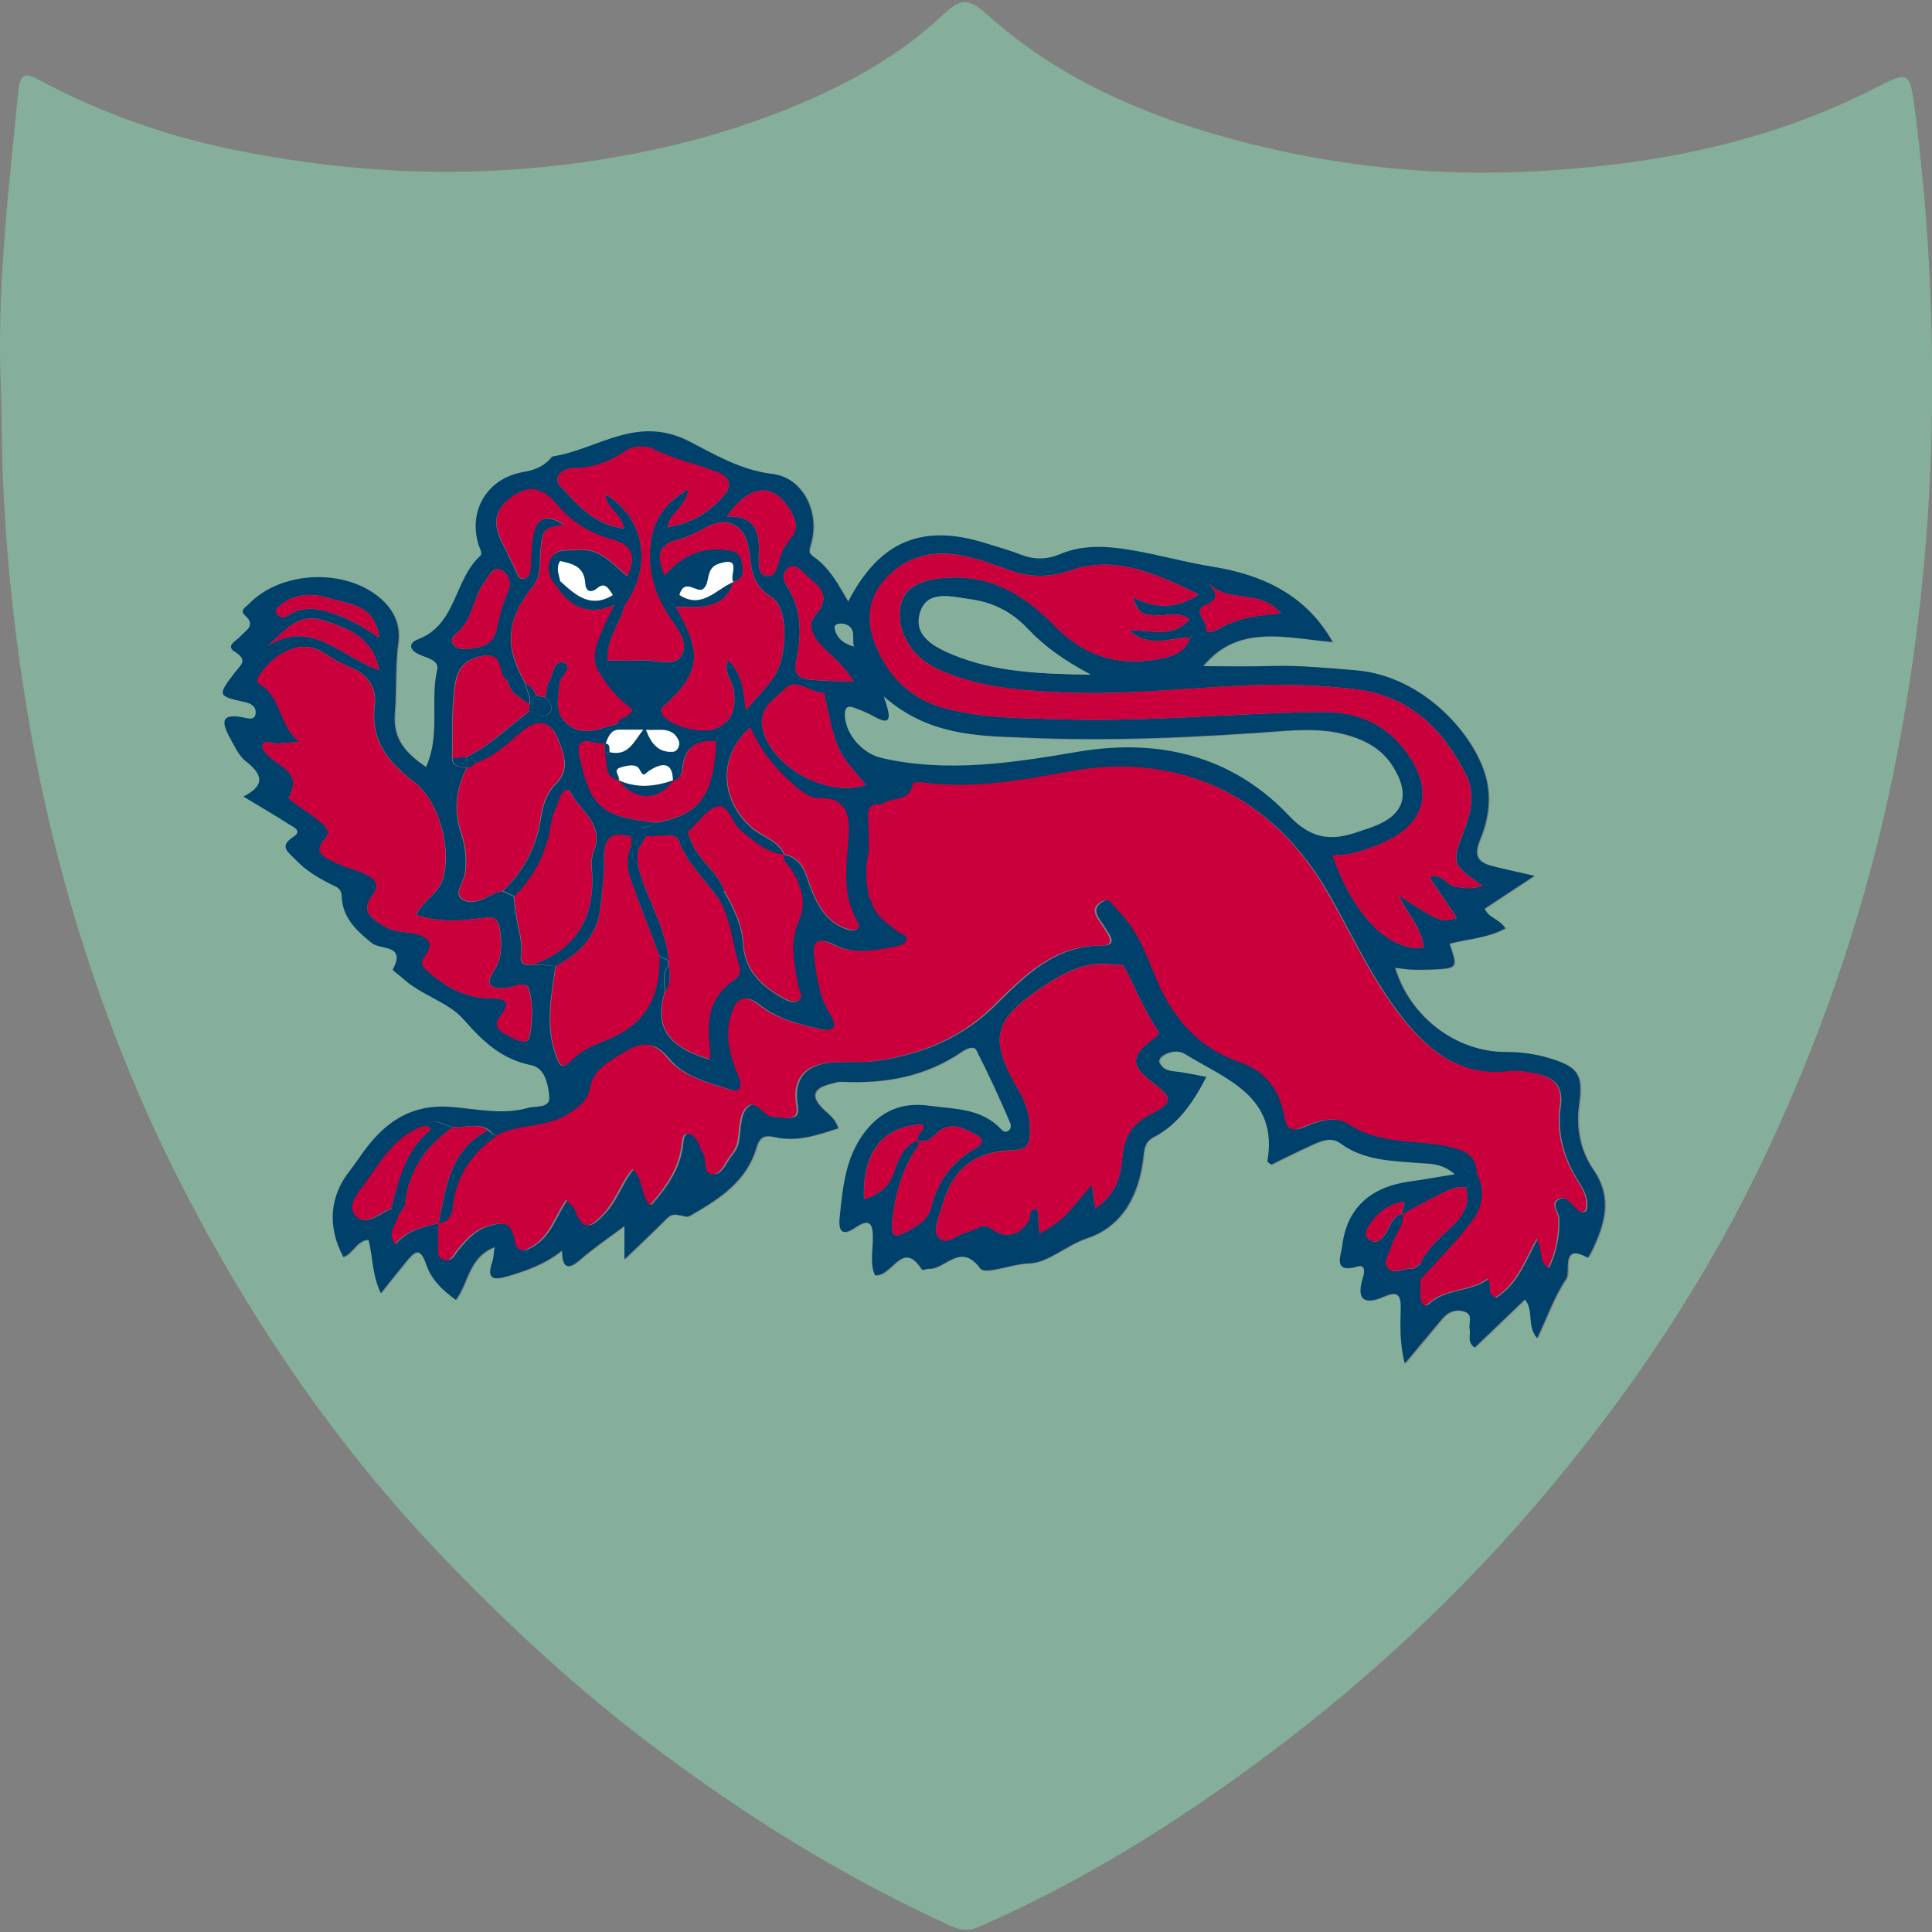 <?xml version="1.0" encoding="utf-8"?>
<!-- Generator: Adobe Illustrator 25.2.0, SVG Export Plug-In . SVG Version: 6.00 Build 0)  -->
<svg version="1.1" id="Layer_1" xmlns="http://www.w3.org/2000/svg" xmlns:xlink="http://www.w3.org/1999/xlink" x="0px" y="0px"
	 viewBox="0 0 100 100" style="enable-background:new 0 0 100 100;" xml:space="preserve">
<rect x="0" y="0" width="100" height="100" fill="#808080" stroke="none"/>
<style type="text/css">
	.st0{fill:#85AF9A;}
	.st1{fill:#00416B;}
	.st2{fill:#CA003D;}
	.st3{fill:#FFFFFF;}
</style>
<path class="st0" d="M0.02,19.35c-0.14-4.94,0.46-9.82,0.94-14.72c0.1-0.98,0.54-0.77,1.09-0.48c3.14,1.68,6.46,2.86,9.94,3.58
	c5.79,1.19,11.6,1.51,17.49,0.76c4.37-0.56,8.56-1.61,12.58-3.4c2.48-1.1,4.79-2.48,6.77-4.34C49.6,0.04,50.03-0.21,51,0.67
	c3.88,3.52,8.6,5.48,13.61,6.75c4.91,1.24,9.92,1.72,14.98,1.44c6.06-0.34,11.95-1.48,17.42-4.28c1.83-0.94,1.84-0.88,2.11,1.16
	c0.66,5.13,0.94,10.28,0.88,15.44c-0.08,6.23-0.71,12.41-1.94,18.54c-1.38,6.93-3.63,13.56-6.62,19.93
	c-2.74,5.84-6.23,11.23-10.29,16.25c-4.53,5.61-9.7,10.56-15.47,14.88c-4.68,3.51-9.61,6.59-14.98,8.94
	c-0.51,0.22-0.88,0.23-1.43-0.01c-5.49-2.49-10.56-5.63-15.37-9.25c-4.11-3.09-7.85-6.56-11.37-10.28
	c-3.63-3.84-6.81-8.05-9.59-12.55c-2.52-4.09-4.72-8.35-6.51-12.81c-2.28-5.68-3.93-11.55-4.95-17.59
	c-0.65-3.79-1.08-7.6-1.28-11.45C0.07,23.63,0.12,21.49,0.02,19.35 M62.44,55.74c-0.52-0.09-0.94-0.19-1.37-0.24
	c-0.4-0.05-0.81-0.07-1.01-0.49c-0.03-0.07,0.03-0.23,0.1-0.29c0.38-0.31,0.89-0.36,1.24-0.14c2.11,1.3,4.84,2.17,4.26,5.55
	c-0.01,0.04,0.1,0.1,0.19,0.17c0.74-0.36,1.48-0.73,2.23-1.07c0.44-0.2,0.92-0.35,1.36-0.03c1.2,0.87,2.6,0.89,3.98,1.01
	c0.6,0.05,1.24-0.02,1.94,0.59c-0.93,0.15-1.65,0.28-2.37,0.38c-2.03,0.28-3.23,1.39-3.46,3.34c-0.06,0.47-0.53,1.43,0.78,1.05
	c0.43-0.12,0.38,0.31,0.3,0.56c-0.35,1.12,0,1.47,1.08,1c0.67-0.29,0.89-0.12,0.87,0.62c-0.02,0.88-0.07,1.79,0.21,2.84
	c0.71-0.85,1.32-1.57,1.92-2.3c0.31-0.38,0.72-0.53,1.17-0.38c0.47,0.16,0.21,0.61,0.27,0.93c0.06,0.29-0.15,0.63,0.25,0.93
	c0.87-0.83,1.74-1.66,2.6-2.49c0.5,0.56,0.07,1.35,0.64,2c0.51-1.1,0.89-2.17,1.5-3.07c0.25-0.37-0.32-1.89,1.12-1.09
	c0,0,0.12-0.18,0.17-0.28c0.69-1.41,1.13-2.8,0.12-4.27c-0.7-1.02-0.9-2.18-0.74-3.41c0.21-1.55-0.06-1.93-1.57-2.38
	c-0.73-0.22-1.47-0.3-2.23-0.31c-2.58,0-4.98-1.83-5.73-4.36c0.32,0.03,0.63,0.08,0.94,0.1c0.32,0.01,0.64,0.01,0.95-0.01
	c1.35-0.06,1.35-0.06,0.92-1.34c0.96-0.25,1.98-0.3,2.89-0.79c-0.3-0.48-0.89-0.54-1.07-1.02c0.82-0.54,1.59-1.05,2.58-1.7
	c-0.88-0.2-1.49-0.33-2.09-0.48c-0.71-0.18-1.11-0.46-0.75-1.33c0.41-0.99,0.61-2.03,0.36-3.14c-0.49-2.21-3.22-5.42-6.8-5.69
	c-1.43-0.11-2.85-0.26-4.28-0.22c-1.21,0.03-2.42,0.01-3.59,0.01c1.82-2.23,4.34-1.45,6.7-1.25c-1.39-2.48-3.71-3.49-6.16-3.89
	c-1.41-0.23-2.76-0.61-4.15-0.85c-1.26-0.22-2.55-0.33-3.76,0.18c-0.72,0.3-1.36,0.31-2.06,0.04c-0.59-0.23-1.21-0.4-1.81-0.59
	c-3.29-1.03-5.51-0.12-7.13,3.02c-0.53-0.9-1-1.78-1.83-2.35c-0.24-0.16-0.2-0.33-0.11-0.6c0.5-1.6-0.37-3.48-1.98-3.66
	c-1.64-0.19-3.03-1.03-4.34-1.7c-2.7-1.37-4.71,0.43-7.01,0.79c-0.07,0.01-0.12,0.1-0.18,0.16c-0.37,0.39-0.82,0.55-1.36,0.65
	c-1.87,0.32-2.88,2-2.31,3.8c0.06,0.19,0.23,0.41,0.07,0.55c-1.35,1.22-1.21,3.53-3.19,4.3c-0.48,0.19-0.55,0.54,0.05,0.8
	c0.38,0.17,1.04,0.29,0.92,0.78c-0.39,1.63,0.18,3.38-0.58,5.04c-1.04-0.7-1.73-1.44-1.62-2.75c0.1-1.23,0.01-2.46,0.18-3.69
	c0.13-0.95-0.26-1.72-0.96-2.32c-1.83-1.55-5.14-1.37-6.78,0.33c-0.16,0.16-0.46,0.33-0.21,0.56c0.62,0.55,0.07,0.78-0.23,1.12
	c-0.19,0.22-0.79,0.48-0.27,0.79c0.72,0.44,0.28,0.69,0,1.06c-0.91,1.21-0.9,1.23,0.48,1.53c0.36,0.08,0.63,0.23,0.59,0.6
	c-0.03,0.34-0.35,0.26-0.57,0.22c-1.44-0.31-1.1,0.43-0.69,1.17c0.21,0.38,0.41,0.81,0.74,1.07c0.83,0.65,1.09,1.23-0.11,1.84
	c0.86,0.52,1.61,0.96,2.35,1.43c0.22,0.14,0.72,0.33,0.24,0.65c-0.78,0.51-0.24,0.81,0.09,1.17c0.53,0.56,1.16,0.95,1.85,1.29
	c0.27,0.13,0.55,0.21,0.56,0.65c0.04,1.08,0.75,1.75,1.55,2.39c0.44,0.36,1.8,0.06,1.09,1.37c-0.02,0.05,0.34,0.29,0.51,0.45
	c0.94,0.88,2.35,1.22,3.13,2.11c1.02,1.15,1.97,2.07,3.52,2.39c0.73,0.15,0.88,1.04,0.94,1.65c0.05,0.6-0.71,0.46-1.12,0.57
	c-1.33,0.38-2.69,0.04-4-0.06c-1.91-0.14-3.2,0.67-4.29,2.05c-0.32,0.4-0.59,0.85-0.91,1.25c-1.05,1.31-1.18,2.91-0.34,4.47
	c0.51-0.17,0.68-0.86,1.3-0.89c0.24,0.89,0.18,1.81,0.64,2.76c0.49-0.61,0.88-1.11,1.28-1.59c0.4-0.49,0.73-0.91,1.07,0.11
	c0.25,0.74,0.83,1.33,1.53,1.83c0.66-0.87,0.66-2.22,2.01-2.73c-0.05,0.35-0.05,0.55-0.11,0.73c-0.33,0.92,0.01,1,0.83,0.76
	c0.96-0.29,1.89-0.6,2.77-1.32c0.02,0.9,0.29,1.04,0.92,0.49c0.7-0.61,1.47-1.13,2.31-1.76c0,0.55,0,1,0,1.73
	c0.76-0.73,1.36-1.29,1.94-1.87c0.5-0.51,0.49-0.51,1.25-0.34c0.09,0.02,0.22-0.06,0.33-0.12c1.43-0.83,2.8-1.73,3.3-3.43
	c0.16-0.54,0.39-0.69,0.93-0.57c1.16,0.27,2.22-0.1,3.31-0.45c-0.14-0.5-0.49-0.72-0.77-0.99c-0.69-0.67-0.52-1.08,0.36-1.31
	c0.19-0.05,0.39-0.12,0.58-0.11c2.24,0.11,4.35-0.26,6.24-1.56c0.22-0.15,0.61-0.34,0.75-0.06c0.63,1.23,1.21,2.48,1.75,3.76
	c0.13,0.31-0.2,0.62-0.47,0.33c-1.04-1.12-2.43-1.04-3.75-1.23c-1.23-0.17-2.27,0.17-3.1,1.11c-1.19,1.34-1.34,3.01-1.51,4.68
	c-0.08,0.82,0.2,0.93,0.83,0.5c0.68-0.46,0.88-0.21,0.89,0.53c0,0.68-0.16,1.38,0.11,1.96c0.9,0.07,1.39-1.9,2.43-0.29
	c0.02,0.04,0.22-0.06,0.34-0.05c0.86,0.04,1.63-1.43,2.68-0.01c0.25,0.34,1.62-0.24,2.53-0.27c0.96-0.02,1.9-0.94,2.99-1.3
	c1.85-0.62,2.69-2.25,2.91-4.16c0.05-0.44,0.06-0.83,0.55-1.08C60.97,58.2,61.74,57.09,62.44,55.74z"/>
<path class="st1" d="M62.44,55.74c-0.7,1.36-1.47,2.46-2.72,3.11c-0.49,0.25-0.5,0.64-0.55,1.08c-0.23,1.91-1.06,3.54-2.91,4.16
	c-1.08,0.36-2.02,1.27-2.99,1.3c-0.91,0.02-2.28,0.6-2.53,0.27c-1.04-1.41-1.82,0.06-2.68,0.01c-0.12,0-0.32,0.09-0.34,0.05
	c-1.03-1.61-1.52,0.36-2.43,0.29c-0.27-0.58-0.11-1.29-0.11-1.96c0-0.74-0.2-0.99-0.89-0.53c-0.63,0.43-0.91,0.32-0.83-0.5
	c0.17-1.67,0.32-3.33,1.51-4.68c0.84-0.94,1.87-1.28,3.1-1.11c1.32,0.18,2.71,0.11,3.75,1.23c0.27,0.29,0.6-0.02,0.47-0.33
	c-0.54-1.27-1.12-2.53-1.75-3.76c-0.14-0.28-0.53-0.09-0.75,0.06c-1.89,1.3-4,1.67-6.24,1.56c-0.19-0.01-0.39,0.06-0.58,0.11
	c-0.88,0.22-1.05,0.64-0.36,1.31c0.28,0.27,0.62,0.49,0.77,0.99c-1.09,0.35-2.15,0.72-3.31,0.45c-0.54-0.12-0.77,0.02-0.93,0.57
	c-0.5,1.7-1.87,2.6-3.3,3.43c-0.1,0.06-0.23,0.14-0.33,0.12c-0.76-0.17-0.74-0.17-1.25,0.34c-0.58,0.58-1.17,1.13-1.94,1.87
	c0-0.73,0-1.18,0-1.73c-0.84,0.63-1.61,1.15-2.31,1.76c-0.64,0.55-0.91,0.41-0.92-0.49c-0.89,0.71-1.81,1.03-2.77,1.32
	c-0.82,0.25-1.15,0.17-0.83-0.76c0.06-0.18,0.06-0.38,0.11-0.73c-1.35,0.51-1.35,1.85-2.01,2.73c-0.7-0.5-1.28-1.08-1.53-1.83
	c-0.34-1.02-0.67-0.6-1.07-0.11c-0.4,0.49-0.79,0.98-1.28,1.59c-0.46-0.95-0.4-1.87-0.64-2.76c-0.61,0.03-0.79,0.71-1.3,0.89
	c-0.84-1.57-0.71-3.16,0.34-4.47c0.32-0.4,0.59-0.85,0.91-1.25c1.09-1.38,2.38-2.19,4.29-2.05c1.32,0.1,2.67,0.43,4,0.06
	c0.41-0.12,1.17,0.03,1.12-0.57c-0.05-0.61-0.21-1.51-0.94-1.65c-1.55-0.31-2.5-1.23-3.52-2.39c-0.78-0.88-2.18-1.23-3.13-2.11
	c-0.17-0.16-0.53-0.4-0.51-0.45c0.71-1.31-0.65-1.01-1.09-1.37c-0.79-0.64-1.51-1.31-1.55-2.39c-0.01-0.45-0.29-0.52-0.56-0.65
	c-0.68-0.34-1.32-0.73-1.85-1.29c-0.34-0.36-0.88-0.66-0.09-1.17c0.48-0.31-0.02-0.51-0.24-0.65c-0.73-0.47-1.49-0.91-2.35-1.43
	c1.2-0.61,0.94-1.19,0.11-1.84c-0.33-0.26-0.53-0.69-0.74-1.07c-0.41-0.75-0.75-1.48,0.69-1.17c0.21,0.05,0.54,0.12,0.57-0.22
	c0.04-0.37-0.23-0.52-0.59-0.6c-1.39-0.31-1.39-0.33-0.48-1.53c0.28-0.37,0.71-0.62,0-1.06c-0.52-0.32,0.08-0.57,0.27-0.79
	c0.3-0.34,0.85-0.57,0.23-1.12c-0.26-0.23,0.05-0.4,0.21-0.56c1.64-1.71,4.94-1.89,6.78-0.33c0.7,0.59,1.09,1.36,0.96,2.32
	c-0.17,1.23-0.08,2.47-0.18,3.69c-0.11,1.31,0.58,2.05,1.62,2.75c0.76-1.66,0.2-3.41,0.58-5.04c0.11-0.49-0.55-0.61-0.92-0.78
	c-0.6-0.27-0.53-0.62-0.05-0.8c1.98-0.77,1.84-3.08,3.19-4.3c0.15-0.14-0.01-0.36-0.07-0.55c-0.57-1.8,0.44-3.48,2.31-3.8
	c0.54-0.09,0.99-0.26,1.36-0.65c0.05-0.06,0.11-0.15,0.18-0.16c2.3-0.36,4.31-2.16,7.01-0.79c1.31,0.67,2.7,1.51,4.34,1.7
	c1.61,0.19,2.48,2.06,1.98,3.66c-0.08,0.27-0.13,0.43,0.11,0.6c0.84,0.57,1.31,1.45,1.83,2.35c1.62-3.14,3.84-4.06,7.13-3.02
	c0.61,0.19,1.22,0.36,1.81,0.59c0.7,0.27,1.35,0.26,2.06-0.04c1.21-0.51,2.5-0.4,3.76-0.18c1.39,0.24,2.75,0.63,4.15,0.85
	c2.45,0.4,4.77,1.4,6.16,3.89c-2.37-0.2-4.89-0.97-6.7,1.25c1.17,0,2.38,0.03,3.59-0.01c1.44-0.04,2.86,0.11,4.28,0.22
	c3.59,0.28,6.31,3.48,6.8,5.69c0.25,1.11,0.05,2.15-0.36,3.14c-0.36,0.88,0.03,1.16,0.75,1.33c0.6,0.15,1.21,0.28,2.09,0.48
	c-0.99,0.65-1.76,1.16-2.58,1.7c0.19,0.48,0.77,0.53,1.07,1.02c-0.91,0.5-1.93,0.55-2.89,0.79c0.43,1.27,0.43,1.28-0.93,1.34
	c-0.32,0.01-0.64,0.02-0.95,0.01c-0.31-0.01-0.62-0.06-0.94-0.1c0.76,2.53,3.15,4.36,5.73,4.36c0.76,0,1.5,0.09,2.23,0.31
	c1.51,0.45,1.78,0.84,1.57,2.38c-0.17,1.23,0.04,2.39,0.74,3.41c1.01,1.47,0.57,2.87-0.12,4.27c-0.05,0.1-0.17,0.28-0.17,0.28
	c-1.44-0.8-0.86,0.71-1.12,1.09c-0.61,0.9-0.98,1.97-1.5,3.07c-0.56-0.64-0.14-1.44-0.64-2c-0.87,0.83-1.73,1.66-2.6,2.49
	c-0.4-0.3-0.19-0.64-0.25-0.93c-0.07-0.32,0.2-0.78-0.27-0.93c-0.45-0.15-0.86,0-1.17,0.38c-0.6,0.72-1.21,1.45-1.92,2.3
	c-0.27-1.05-0.23-1.96-0.21-2.84c0.02-0.75-0.2-0.91-0.87-0.62c-1.09,0.47-1.43,0.12-1.08-1c0.08-0.25,0.13-0.69-0.3-0.56
	c-1.3,0.38-0.83-0.58-0.78-1.05c0.23-1.94,1.43-3.05,3.46-3.34c0.72-0.1,1.44-0.23,2.37-0.38c-0.7-0.61-1.34-0.54-1.94-0.59
	c-1.38-0.11-2.79-0.13-3.98-1.01c-0.44-0.32-0.92-0.17-1.36,0.03c-0.76,0.34-1.5,0.72-2.23,1.07c-0.09-0.08-0.19-0.13-0.19-0.17
	c0.58-3.38-2.15-4.25-4.26-5.55c-0.35-0.22-0.86-0.16-1.24,0.14c-0.07,0.06-0.13,0.22-0.1,0.29c0.2,0.43,0.6,0.45,1.01,0.49
	C61.5,55.55,61.93,55.65,62.44,55.74 M44.2,33.46c0.03,0.06,0.07,0.12,0.1,0.17c-0.04-0.05-0.08-0.11-0.11-0.16
	c-0.1-0.42,0.16-1-0.49-1.17c-0.17-0.05-0.52-0.01-0.5,0.17C43.28,33.02,43.68,33.32,44.2,33.46z M31.55,38.93
	c0.95,0.23,1.23-0.5,1.74-1.16c-0.53,0-0.91,0-1.29,0c-0.03-0.1-0.06-0.2-0.1-0.3l0.07-0.02c0.33,0.1,0.48-0.03,0.48-0.36
	c-0.02-0.17,0.48-0.22,0.11-0.49c-0.62-0.46-1.11-1.05-1.51-1.7c0-0.32-0.03-0.65,0.41-0.71c0.6,0,1.19,0.01,1.79-0.01
	c0.69-0.03,1.66,0.34,2.01-0.22c0.45-0.72-0.28-1.5-0.69-2.15c-0.74-1.16-1.08-2.38-0.89-3.74c0.15-1.14,0.7-2.02,1.97-2.76
	c-0.18,0.99-1,1.25-1.11,1.98c1.17-0.17,2.09-0.71,2.86-1.56c0.51-0.56,0.44-0.98-0.25-1.27c-1.08-0.45-2.24-0.66-3.31-1.2
	c-0.4-0.2-1.06-0.2-1.5,0.11c-0.81,0.56-1.67,0.87-2.67,0.86c-0.52-0.01-1.06,0.49-0.71,0.88c0.87,0.98,1.78,2.05,3.34,2.25
	c-0.11-0.78-0.93-1.01-0.96-1.77c2.07,1.24,2.45,3.77,0.97,5.79c-0.17-0.01-0.35-0.02-0.52-0.02l-0.02-0.03
	c-0.02-0.17-0.03-0.34-0.05-0.51c-0.19-0.29-0.38-0.71-0.79-0.37c-0.43,0.35-0.63,0.07-0.64-0.23c-0.04-0.88-0.64-1.02-1.3-1.16
	c-0.23,0.37-0.05,0.71,0.01,1.05c-0.04,0.12-0.08,0.24-0.12,0.36c-0.42-0.43-0.66-0.98-0.41-1.51c0.28-0.59,0.94-0.44,1.48-0.49
	c1.1-0.09,1.74,0.71,2.51,1.36c0.49-1.03,0.22-1.62-0.77-1.89c-1.14-0.31-2.12-0.9-2.88-1.81c-0.65-0.79-1.37-1.08-2.27-0.44
	c-0.94,0.66-1.08,1.37-0.54,2.43c0.24,0.46,0.45,0.93,0.67,1.39c0.1,0.21,0.17,0.51,0.47,0.44c0.24-0.06,0.29-0.34,0.31-0.59
	c0.04-0.56,0.03-1.12,0.14-1.66c0.2-0.95,0.71-1.1,1.58-0.54c-1.1,0.23-1.1,0.23-1.2,1.36c-0.06,0.62,0.05,1.28-0.39,1.83
	c-1.4,1.75-1.5,3.15-0.36,5.09c-0.01,0.34,0.31,0.64,0.14,1.01c-0.13-0.1-0.26-0.2-0.4-0.3c-0.01-0.5-0.3-0.79-0.74-0.96
	c-0.56-0.25-0.07-1.48-1.32-1.23c-1.24,0.26-1.33,1.11-1.42,1.99c-0.11,1.09-0.06,2.2-0.09,3.3c0.03,0.5,0.46,0.4,0.76,0.51
	c-0.58,1.1-0.68,2.24-0.28,3.42c0.23,0.65,0.26,1.3,0.2,1.98c-0.05,0.47-0.59,1.06-0.19,1.37c0.47,0.36,1.13,0.04,1.66-0.26
	c0.13-0.08,0.3-0.1,0.45-0.14c0.2,0.09,0.39,0.18,0.59,0.27c0.03,0.24,0.05,0.48,0.08,0.72c-0.02,0.02-0.07,0.06-0.06,0.07
	c0.02,0.05,0.06,0.1,0.1,0.15c0.09,0.7,0.36,1.37,0.26,2.09c-0.08,0.56,0.29,0.54,0.67,0.5c0.37,0.02,0.74,0.05,1.11,0.07
	c-0.2,1.56-0.55,3.11,0.04,4.68c0.19,0.5,0.31,0.69,0.77,0.22c0.44-0.45,1-0.74,1.6-0.97c2.14-0.81,2.99-2.12,2.96-4.44
	c0.16,0.08,0.31,0.16,0.47,0.23c0,0.08,0.01,0.16,0.01,0.25c-0.36,0.42-0.18,0.91-0.19,1.38c-0.55,1.8,0.13,2.84,2.31,3.49
	c0.01-0.16,0.04-0.32,0.02-0.47c-0.22-1.44-0.08-2.75,1.27-3.65c0.27-0.18,0.32-0.39,0.23-0.71c-0.33-1.13-0.42-2.34-1-3.39
	c0.02-0.19,0.05-0.37,0.24-0.47c0.5,0.86,0.92,1.73,0.99,2.75c0.09,1.37,0.98,2.18,2.11,2.8c0.26,0.14,0.53,0.26,0.77,0.08
	c0.25-0.19-0.01-0.43-0.04-0.65c-0.2-1.13-0.49-2.28,0-3.39c0.43-0.96,0.17-1.76-0.28-2.58c-0.16-0.3-0.55-0.49-0.45-0.92
	c1.03,0.19,1.13,1.12,1.43,1.85c0.38,0.92,0.85,1.69,1.84,2.02c0.37,0.12,0.76,0.03,0.51-0.39c-0.86-1.46-0.53-2.99-0.45-4.52
	c0.05-1.03-0.15-1.9-1.53-1.87c-0.49,0.01-0.94-0.35-1.33-0.69c-0.93-0.84-1.72-1.79-2.23-2.97c-1.65,1.46-1.57,3.72,0.08,5.18
	c0.55,0.49,1.38,0.65,1.7,1.41c-0.92-0.06-1.55-0.67-2.22-1.19c-0.49-0.38-0.69-1.37-1.2-1.3c-0.54,0.07-1,0.8-1.5,1.24
	c-0.03,0.03-0.06,0.05-0.09,0.08c-0.34,0-0.69-0.14-0.97,0.17c-0.4,0.02-0.8,0.04-1.21,0.06c-0.16-0.01-0.31-0.01-0.47-0.02
	c-0.02-0.69,0.74-0.33,0.96-0.7c2.31-0.41,2.99-1.31,3.16-4.21c-0.99-0.1-1.61,0.26-1.73,1.33c-0.03,0.26-0.08,0.67-0.52,0.69
	c-0.01-1.04-0.65-0.86-1.19-0.52c-0.29,0.18-0.3,0.41-0.54-0.05c-0.17-0.32-0.66-0.19-0.97-0.1c-0.44,0.12,0.01,0.46-0.09,0.68
	c-0.84-0.16-0.55-0.92-0.75-1.42C31.38,38.96,31.47,38.94,31.55,38.93z M76.43,60.68L76.43,60.68c-0.01,0.39-0.07,0.73-0.54,0.79
	c-0.45-0.1-0.85,0.1-1.22,0.28c-0.7,0.34-1.38,0.73-2.07,1.1c-0.23-0.11,0.56-0.87-0.35-0.55c-0.55,0.19-0.95,0.53-1.28,1
	c-0.22,0.32-0.45,0.64-0.03,0.9c0.32,0.2,0.58-0.04,0.78-0.34c0.25-0.38,0.33-0.92,0.9-1.03c0.12,0.64-0.4,1.06-0.55,1.61
	c-0.11,0.4-0.5,0.83-0.23,1.19c0.28,0.38,0.8,0,1.22,0.04c0.16,0.02,0.33-0.17,0.5-0.26c0.01,0.26,0.02,0.53,0.03,0.79
	c-0.01,0.32-0.03,0.63-0.01,0.95c0.01,0.25,0.14,0.57,0.41,0.33c0.89-0.81,2.17-0.59,3.06-1.28c0.27,0.3-0.08,0.78,0.4,0.97
	c1.11-0.68,1.52-1.9,2.14-3.04c0.33,0.58,0.08,1.15,0.59,1.5c0.4-0.81,0.55-1.65,0.54-2.52c0-0.36-0.49-0.81,0.02-1.05
	c0.39-0.18,0.66,0.32,0.96,0.56c0.13,0.1,0.24,0.2,0.42,0.04c0.15-0.58-0.12-1.06-0.42-1.53c-0.74-1.18-1.11-2.48-0.91-3.86
	c0.16-1.11-0.4-1.53-1.32-1.7c-0.43-0.08-0.88-0.16-1.3-0.11c-2.47,0.29-4.14-0.96-5.56-2.77c-1.56-1.97-2.59-4.26-3.82-6.42
	c-2.9-5.07-7.69-7.37-13.39-6.32c-2.54,0.47-5.07,0.92-7.67,0.56c-0.14-0.02-0.41,0.01-0.42,0.05c-0.14,0.99-1.13,0.68-1.64,1.1
	c-0.52-0.07-0.72,0.16-0.69,0.67c0.03,0.63,0.03,1.26,0.04,1.89c-0.13,0.65-0.13,1.3,0,1.94c-0.03,0.19,0,0.36,0.17,0.48
	c0.16,0.77,0.79,1.14,1.35,1.58c0.17,0.14,0.53,0.13,0.45,0.45c-0.06,0.25-0.36,0.28-0.59,0.33c-1.1,0.24-2.19,0.42-3.26-0.12
	c-0.79-0.4-1.01-0.08-0.91,0.7c0.14,1.02,0.26,2.03,0.83,2.94c0.37,0.58,0.23,0.93-0.53,0.76c-1.12-0.25-2.26-0.53-3.17-1.25
	c-0.86-0.68-1.18-0.26-1.43,0.51c-0.35,1.09-0.05,2.13,0.36,3.12c0.29,0.72,0.07,0.93-0.58,0.71c-1.09-0.36-2.29-0.64-3.04-1.55
	c-0.78-0.95-1.38-0.91-2.37-0.29c-0.79,0.5-1.5,0.83-1.69,1.87c-0.1,0.58-0.62,0.97-1.22,1.33c-1.14,0.68-2.48,0.43-3.6,1.05
	c-0.19-0.02-0.35-0.1-0.44-0.28c-0.59-0.42-1.24-0.12-1.86-0.16c-0.48-0.02-0.93-0.56-1.44-0.08c-1.42,0.46-2.15,1.64-2.95,2.78
	c-0.41,0.58-1.12,1.27-0.68,1.84c0.52,0.67,1.26-0.11,1.9-0.33c0.11,0.12,0.23,0.25,0.35,0.37c-0.11,0.46-0.57,0.86-0.18,1.47
	c0.61-0.71,1.45-0.9,2.28-1.09c0,0.4-0.01,0.8,0,1.19c0.01,0.26-0.1,0.58,0.28,0.7c0.37,0.11,0.47-0.21,0.63-0.41
	c0.45-0.56,0.9-1.1,1.64-1.32c0.7-0.21,1.25-0.25,1.39,0.68c0.11,0.75,0.52,0.64,1.01,0.31c0.84-0.55,1.09-1.52,1.67-2.35
	c0.2,0.23,0.42,0.38,0.49,0.59c0.39,1.08,0.79,0.81,1.42,0.15c0.66-0.68,0.92-1.62,1.52-2.33c0.59,0.52,0.42,1.33,0.9,1.87
	c0.86-0.98,1.52-1.94,1.65-3.19c0.02-0.23,0.04-0.54,0.36-0.51c0.16,0.01,0.34,0.2,0.44,0.35c0.13,0.19,0.17,0.45,0.3,0.65
	c0.23,0.35-0.02,1.07,0.49,1.09c0.46,0.02,0.65-0.63,0.95-0.99c0.18-0.21,0.31-0.44,0.35-0.74c0.1-0.58,0.07-1.33,0.42-1.7
	c0.55-0.57,0.91,0.52,1.5,0.47c0.19-0.02,0.39,0.07,0.59,0.07c0.42-0.01,0.62-0.13,0.53-0.66c-0.23-1.33,0.38-2.1,1.72-2.22
	c0.79-0.07,1.6,0.02,2.38-0.09c2.3-0.33,4.4-1.18,6.07-2.82c1.6-1.58,3.14-3.17,5.62-3.15c0.48,0,0.55-0.22,0.33-0.59
	c-0.1-0.17-0.22-0.33-0.32-0.5c-0.23-0.36-0.61-0.74-0.1-1.13c0.49-0.38,0.68,0.14,0.94,0.4c0.93,0.92,1.41,2.09,1.88,3.27
	c0.83,2.12,2.18,3.8,4.37,4.56c1.43,0.5,2.13,1.46,2.37,2.83c0.13,0.77,0.43,0.78,1.05,0.52c0.74-0.31,1.58-0.56,2.3-0.1
	c0.88,0.57,1.79,0.75,2.8,0.86c1.01,0.11,2.06,0.11,3.03,0.49C75.75,60.05,75.49,60.76,76.43,60.68z M47.52,59.03
	c-0.16-0.35,0.41-0.48,0.25-0.83c-2.05,0.05-3.16,1.44-3.05,3.87c0.77-0.23,1.29-0.62,1.56-1.43c0.22-0.64,0.48-1.35,1.24-1.62
	c0.14,0.28-0.11,0.43-0.22,0.62c-0.67,1.1-0.99,2.31-1.12,3.57c-0.04,0.41-0.08,0.95,0.53,0.65c0.57-0.29,1.31-0.65,1.47-1.31
	c0.34-1.41,1.1-2.42,2.34-3.13c0.39-0.22,0.4-0.48,0-0.69c-0.71-0.37-1.43-0.76-2.15,0.03C48.16,58.99,47.87,59.13,47.52,59.03z
	 M37.95,30.13c-0.24-0.31,0.52-1.37-0.76-0.94c-0.72,0.24-0.41,0.99-0.8,1.3c-0.32,0.25-0.96-0.62-1.23,0.31
	C36.33,31.56,37.07,30.49,37.95,30.13c-0.49,1.49-1.77,1.28-2.97,1.28c1.36,2.36,1.28,3.34-0.46,4.99
	c-0.16,0.15-0.41,0.27-0.22,0.58c0.33,0.56,2.02,1.03,2.74,0.73c0.96-0.39,1.07-1.18,0.92-2.07c-0.08-0.46-0.51-0.84-0.29-1.48
	c0.77,0.68,0.8,1.56,0.94,2.59c0.6-0.7,1.08-1.17,1.45-1.72c0.72-1.06,0.79-3.57-0.14-4.14c-1.09-0.67-1.01-1.57-1.16-2.49
	c-0.19-1.21-1.1-1.7-2.15-1.14c-0.49,0.26-0.99,0.54-1.52,0.67c-1.1,0.28-1.09,0.9-0.68,1.84c0.88-1,1.87-1.46,3.12-1.32
	c0.39,0.04,0.73,0.11,0.84,0.52C38.47,29.43,38.61,29.93,37.95,30.13z M61.61,33c-1-0.03-2.07,0.6-3.19-0.39
	c1.19,0.01,2.31,0.44,3.16-0.56c-0.59-0.42-1.16-0.17-1.69-0.2c-0.84-0.04-0.91-0.08-1.26-0.94c1.16,0.59,2.26,0.64,3.42-0.15
	c-2.17-1.04-4.28-2.04-6.59-1.25c-1.15,0.4-2.14,0.38-3.21,0c-0.71-0.25-1.42-0.52-2.15-0.69c-1.51-0.36-2.92-0.19-4.09,0.96
	c-1.12,1.09-1.22,2.39-0.64,3.73c0.69,1.59,1.82,2.7,3.58,3.16c1.95,0.52,3.94,0.49,5.91,0.56c4.53,0.15,9.05-0.33,13.58-0.38
	c1.48-0.02,2.87,0.43,3.89,1.52c1.79,1.93,1.99,4.2-1.04,5.38c-0.73,0.29-1.49,0.53-2.31,0.53c1.07,3.11,2.93,4.98,4.71,4.78
	c-0.09-1.05-0.87-1.8-1.29-2.71c2.15,1.39,2.15,1.39,3.02,1.17c-0.46-0.69-0.93-1.38-1.44-2.13c0.68-0.19,0.9,0.44,1.35,0.51
	c0.45,0.07,0.9,0.13,1.4-0.06c-1.59-1.12-1.61-1.12-0.92-2.92c0.35-0.92,0.53-1.89,0.09-2.78c-1.21-2.44-3-4.18-5.86-4.48
	c-1.58-0.17-3.17-0.25-4.76-0.21c-3.41,0.1-6.81,0.55-10.23,0.39c-2.22-0.1-4.44-0.25-6.51-1.21c-1.41-0.65-2.2-2.05-1.91-3.35
	c0.21-0.93,1.18-1.39,2.85-1.39c2.15,0,3.74,1.09,5.17,2.55c1.39,1.43,3.1,2.03,5.08,1.71C60.49,34.02,61.3,33.9,61.61,33
	c0.03-0.01,0.07-0.02,0.08-0.04c0.01-0.01,0-0.04,0-0.06C61.66,32.93,61.64,32.96,61.61,33z M56.69,62.55
	c1.02-0.68,1.31-1.58,1.39-2.54c0.08-1.04,0.4-1.77,1.42-2.31c1.27-0.67,1.22-0.86,0.13-1.69c-1.11-0.85-1.11-1.35,0.01-2.2
	c0.16-0.12,0.42-0.27,0.31-0.44c-0.71-1.05-1.19-2.22-1.76-3.34c-0.06-0.12-0.44-0.09-0.68-0.12c-1.32-0.17-2.43,0.43-3.44,1.1
	c-2.72,1.79-2.92,2.74-1.3,5.5c0.38,0.65,0.53,1.3,0.54,2.03c0.01,0.67-0.13,0.97-0.91,0.99c-2.02,0.07-3.12,1.01-3.66,2.95
	c-0.15,0.53-0.5,1.21-0.14,1.59c0.41,0.42,0.98-0.21,1.49-0.31c0.4-0.08,0.8-0.5,1.19-0.19c0.68,0.54,1.41,0.44,1.93-0.33
	c0.15-0.22-0.03-0.67,0.49-0.67c0.03,0.42,0.07,0.83,0.1,1.26c0.63-0.31,1.11-0.67,1.51-1.11c0.38-0.43,0.74-0.88,1.2-1.41
	C56.57,61.79,56.62,62.09,56.69,62.55z M13.62,38.49c-0.02,0.05-0.05,0.09-0.05,0.12c0.23,1,2.3,1.07,1.36,2.68
	c-0.01,0.02,0.22,0.2,0.35,0.29c0.41,0.3,0.85,0.58,1.24,0.9c0.26,0.22,0.65,0.52,0.33,0.89c-0.71,0.79,0,1,0.47,1.25
	c0.49,0.25,1.05,0.36,1.55,0.6c0.43,0.21,0.89,0.47,0.43,1.08C18.56,47.26,19.4,47.65,20,48c0.39,0.23,0.91,0.22,1.38,0.31
	c0.72,0.13,1.17,0.44,0.63,1.19c-0.34,0.46-0.01,0.63,0.25,0.86c0.85,0.76,1.83,1.26,2.99,1.31c0.72,0.03,1.41-0.01,0.61,1
	c-0.4,0.51,0.19,0.79,0.54,0.98c0.31,0.17,0.92,0.46,1.01,0.03c0.17-0.8,0.19-1.69-0.02-2.47c-0.14-0.51-0.84-0.08-1.28-0.07
	c-0.79,0.03-0.98-0.21-0.55-0.87c0.41-0.64,0.43-1.29,0.34-2.04c-0.1-0.8-0.37-0.8-1.05-0.7c-1.08,0.15-2.19,0.21-3.3-0.18
	c0.34-0.76,1.13-1.07,1.37-1.83c0.48-1.52-0.16-4.02-1.46-5.03c-1.33-1.02-2.29-2.13-2.06-3.98c0.11-0.87-0.33-1.6-1.23-1.96
	c-0.48-0.19-0.94-0.44-1.36-0.73c-1.17-0.81-2.59-0.07-3.4,1.18c-0.15,0.23-0.07,0.35,0.12,0.47c1.07,0.67,0.89,2.05,1.98,2.93
	c-0.57,0.05-0.84,0.05-1.1,0.09C14.13,38.54,13.86,38.27,13.62,38.49z M45.75,36.06c0.36,1.02,0.45,1.57-0.51,1.02
	c-0.31-0.18-0.64-0.31-0.98-0.44c-0.3-0.11-0.53-0.13-0.53,0.33c0.01,1.01,0.91,2.02,1.92,2.24c3.42,0.77,6.76,0.25,10.14-0.33
	c4.16-0.71,7.98,0.2,10.92,3.31c1.19,1.27,2.24,1.31,3.62,0.82c0.22-0.08,0.45-0.15,0.68-0.23c1.66-0.6,2.02-1.65,1.06-3.15
	c-0.39-0.62-0.95-1.05-1.63-1.34c-1.24-0.53-2.54-0.56-3.86-0.47c-4.56,0.34-9.12,0.56-13.68,0.35
	C50.51,38.09,48.03,38.05,45.75,36.06z M56.46,34.92c-1.42-0.75-2.43-1.49-3.28-2.39c-0.84-0.89-1.84-1.37-3-1.52
	c-0.94-0.12-2.2-0.51-2.56,0.7c-0.37,1.21,0.76,1.8,1.73,2.19C51.5,34.78,53.79,34.88,56.46,34.92z M44.83,40.63
	c-1.52-1.76-1.52-1.76-2.11-4.43c-0.03-0.11-0.04-0.33-0.07-0.33c-0.67-0.02-1.47-0.72-1.88-0.32c-0.54,0.52-1.45,1.02-1.33,1.98
	C39.71,39.57,42.74,41.33,44.83,40.63z M44.2,35.29c-0.48-0.8-1.05-1.24-1.56-1.74c-0.48-0.47-0.93-1.14-0.46-1.67
	c1.03-1.17,0-1.63-0.61-2.25c-0.21-0.21-0.51-0.48-0.83-0.18c-0.26,0.25-0.2,0.6-0.02,0.88c0.79,1.22,0.79,2.55,0.48,3.89
	c-0.15,0.65,0.16,0.9,0.71,0.96C42.63,35.25,43.35,35.25,44.2,35.29z M37.62,26.74c1.17-0.05,1.6,0.45,1.66,1.48
	c0.03,0.54-0.17,1.5,0.36,1.59c0.66,0.11,0.59-0.86,0.88-1.35c0.12-0.2,0.24-0.42,0.39-0.59c0.37-0.42,0.34-0.84,0.08-1.31
	C40.13,24.97,38.84,24.96,37.62,26.74z M24.13,33.6c0.81-0.08,1.46-0.22,1.6-1.15c0.1-0.61,0.31-1.22,0.55-1.8
	c0.21-0.5,0.06-0.93-0.31-1.13c-0.46-0.25-0.64,0.27-0.87,0.57c-0.6,0.79-0.61,1.89-1.36,2.59c-0.21,0.2-0.47,0.36-0.29,0.67
	C23.61,33.62,23.94,33.58,24.13,33.6z M19.63,34.68c-0.38-1.74-1.6-2.14-2.85-2.56c-1.35-0.45-2.04,0.53-2.92,1.31
	C16.14,32,17.64,34.01,19.63,34.68z M66.31,31.75c-1.11-1.32-2.81-0.48-3.84-1.64c0.45,0.53,0.76,0.86-0.07,1.21
	c-0.68,0.29,0.04,0.78,0.03,1.19c-0.01,0.34,0.43,0.18,0.66,0.04C64.03,31.98,65.08,31.85,66.31,31.75z M19.63,33.01
	c-0.2-1.72-1.54-1.73-2.59-2.05c-0.94-0.28-1.88-0.26-2.66,0.49c-0.13,0.13-0.14,0.27,0.02,0.4c0.19,0.14,0.38,0.11,0.55-0.01
	c0.61-0.42,1.27-0.38,1.94-0.2C17.83,31.91,18.7,32.36,19.63,33.01z M33.44,37.78c0.27,0.73,0.66,1.18,1.39,1.13
	c0.25-0.02,0.38-0.37,0.3-0.57C34.8,37.57,34.11,37.82,33.44,37.78z"/>
<path class="st2" d="M45.61,41.64c0.51-0.41,1.51-0.1,1.64-1.1c0-0.04,0.28-0.07,0.42-0.05c2.6,0.36,5.13-0.09,7.67-0.56
	c5.71-1.05,10.5,1.25,13.39,6.32c1.24,2.16,2.26,4.45,3.82,6.42c1.43,1.8,3.1,3.06,5.56,2.77c0.42-0.05,0.87,0.03,1.3,0.11
	c0.93,0.18,1.49,0.59,1.32,1.7c-0.2,1.38,0.17,2.68,0.91,3.86c0.3,0.47,0.57,0.95,0.42,1.53c-0.18,0.16-0.29,0.06-0.42-0.04
	c-0.3-0.24-0.58-0.74-0.96-0.56c-0.51,0.23-0.02,0.69-0.02,1.05c0.01,0.87-0.13,1.72-0.54,2.52c-0.51-0.35-0.25-0.93-0.59-1.5
	c-0.62,1.14-1.03,2.36-2.14,3.04c-0.48-0.18-0.13-0.66-0.4-0.97c-0.9,0.68-2.17,0.47-3.06,1.28c-0.27,0.24-0.4-0.07-0.41-0.33
	c-0.01-0.32,0.01-0.63,0.01-0.95c0.88-0.99,1.82-1.92,2.62-2.97c0.57-0.74,0.73-1.64,0.24-2.54l0,0c0-0.53-0.28-0.89-0.74-1.12
	c-0.98-0.38-2.02-0.38-3.03-0.49c-1.01-0.11-1.92-0.29-2.8-0.86c-0.72-0.47-1.56-0.21-2.3,0.1c-0.62,0.26-0.92,0.25-1.05-0.52
	c-0.24-1.37-0.94-2.34-2.37-2.83c-2.19-0.76-3.54-2.45-4.37-4.56c-0.47-1.19-0.95-2.36-1.88-3.27c-0.26-0.26-0.45-0.78-0.94-0.4
	c-0.51,0.39-0.12,0.77,0.1,1.13c0.11,0.17,0.22,0.33,0.32,0.5c0.22,0.38,0.15,0.6-0.33,0.59c-2.48-0.02-4.02,1.57-5.62,3.15
	c-1.66,1.64-3.77,2.49-6.07,2.82c-0.78,0.11-1.59,0.02-2.38,0.09c-1.34,0.12-1.95,0.89-1.72,2.22c0.09,0.53-0.11,0.65-0.53,0.66
	c-0.2,0-0.4-0.09-0.59-0.07c-0.59,0.05-0.95-1.04-1.5-0.47c-0.35,0.37-0.32,1.12-0.42,1.7c-0.05,0.29-0.18,0.52-0.35,0.74
	c-0.3,0.36-0.49,1.01-0.95,0.99c-0.51-0.02-0.26-0.74-0.49-1.09c-0.13-0.2-0.17-0.45-0.3-0.65c-0.1-0.15-0.28-0.34-0.44-0.35
	c-0.32-0.03-0.33,0.28-0.36,0.51c-0.13,1.24-0.79,2.21-1.65,3.19c-0.48-0.55-0.31-1.35-0.9-1.87c-0.61,0.71-0.87,1.64-1.52,2.33
	c-0.63,0.66-1.04,0.93-1.42-0.15c-0.07-0.2-0.29-0.35-0.49-0.59c-0.59,0.84-0.84,1.81-1.67,2.35c-0.5,0.33-0.9,0.44-1.01-0.31
	c-0.14-0.94-0.69-0.89-1.39-0.68c-0.74,0.22-1.19,0.76-1.64,1.32c-0.16,0.21-0.26,0.53-0.63,0.41c-0.38-0.11-0.26-0.44-0.28-0.7
	c-0.02-0.4,0-0.79,0-1.19l-0.02,0.02c0.47-0.06,0.68-0.37,0.73-0.79c0.16-1.63,0.98-2.85,2.31-3.76c1.11-0.62,2.46-0.37,3.6-1.05
	c0.6-0.36,1.12-0.75,1.22-1.33c0.19-1.05,0.9-1.38,1.69-1.87c0.99-0.62,1.59-0.67,2.37,0.29c0.75,0.91,1.95,1.18,3.04,1.55
	c0.65,0.21,0.87,0,0.58-0.71c-0.41-0.99-0.71-2.03-0.36-3.12c0.25-0.76,0.57-1.19,1.43-0.51c0.91,0.72,2.05,1,3.17,1.25
	c0.76,0.17,0.9-0.18,0.53-0.76c-0.57-0.9-0.69-1.92-0.83-2.94c-0.11-0.78,0.12-1.1,0.91-0.7c1.07,0.54,2.16,0.36,3.26,0.12
	c0.23-0.05,0.53-0.08,0.59-0.33c0.08-0.31-0.27-0.31-0.45-0.45c-0.55-0.44-1.18-0.81-1.35-1.58c-0.06-0.16-0.11-0.32-0.17-0.48
	c-0.13-0.65-0.13-1.3,0-1.94C45.25,43.37,45.13,42.43,45.61,41.64"/>
<path class="st2" d="M61.61,33.01c-0.32,0.9-1.13,1.02-1.89,1.14c-1.98,0.32-3.69-0.28-5.08-1.71c-1.43-1.46-3.02-2.55-5.17-2.55
	c-1.67,0-2.65,0.45-2.85,1.39c-0.29,1.3,0.5,2.7,1.91,3.35c2.06,0.95,4.29,1.1,6.51,1.21c3.42,0.16,6.82-0.3,10.23-0.39
	c1.59-0.04,3.18,0.04,4.76,0.21c2.86,0.3,4.65,2.04,5.86,4.48c0.44,0.89,0.27,1.85-0.09,2.78c-0.69,1.8-0.68,1.8,0.92,2.92
	c-0.51,0.19-0.95,0.12-1.4,0.06c-0.45-0.07-0.67-0.7-1.35-0.51c0.51,0.76,0.97,1.44,1.44,2.13c-0.87,0.22-0.87,0.22-3.02-1.17
	c0.41,0.91,1.2,1.66,1.29,2.71c-1.78,0.2-3.63-1.67-4.71-4.78c0.82,0,1.58-0.24,2.31-0.53c3.03-1.18,2.84-3.45,1.04-5.38
	c-1.01-1.09-2.41-1.53-3.89-1.52c-4.53,0.05-9.05,0.53-13.58,0.38c-1.98-0.07-3.96-0.04-5.91-0.56c-1.76-0.47-2.89-1.58-3.58-3.16
	c-0.58-1.34-0.48-2.64,0.64-3.73c1.17-1.14,2.58-1.31,4.09-0.96c0.73,0.17,1.44,0.44,2.15,0.69c1.08,0.39,2.06,0.4,3.21,0
	c2.31-0.79,4.42,0.21,6.59,1.25c-1.16,0.79-2.25,0.74-3.42,0.15c0.35,0.85,0.42,0.9,1.26,0.94c0.54,0.03,1.1-0.22,1.69,0.2
	c-0.85,1-1.97,0.57-3.16,0.56C59.54,33.6,60.61,32.97,61.61,33.01L61.61,33.01"/>
<path class="st2" d="M56.69,62.55c-0.07-0.46-0.11-0.77-0.18-1.23c-0.45,0.54-0.81,0.99-1.2,1.41c-0.4,0.44-0.87,0.8-1.51,1.11
	c-0.03-0.44-0.07-0.84-0.1-1.26c-0.52,0-0.34,0.45-0.49,0.67c-0.52,0.77-1.25,0.87-1.93,0.33c-0.39-0.31-0.79,0.11-1.19,0.19
	c-0.52,0.1-1.08,0.73-1.49,0.31c-0.36-0.37-0.01-1.06,0.14-1.59c0.54-1.95,1.64-2.88,3.66-2.95c0.78-0.03,0.92-0.32,0.91-0.99
	c-0.01-0.73-0.16-1.38-0.54-2.03c-1.62-2.76-1.42-3.71,1.3-5.5c1.01-0.67,2.13-1.27,3.44-1.1c0.23,0.03,0.61,0,0.68,0.12
	c0.57,1.12,1.05,2.28,1.76,3.34c0.12,0.17-0.14,0.32-0.31,0.44c-1.12,0.85-1.12,1.35-0.01,2.2c1.08,0.83,1.14,1.02-0.13,1.69
	c-1.02,0.53-1.34,1.27-1.42,2.31C58,60.97,57.71,61.87,56.69,62.55"/>
<path class="st2" d="M13.62,38.49c0.25-0.23,0.51,0.05,0.77,0c0.26-0.04,0.53-0.05,1.1-0.09c-1.08-0.88-0.91-2.26-1.98-2.93
	c-0.19-0.12-0.27-0.24-0.12-0.47c0.81-1.25,2.23-1.98,3.4-1.18c0.42,0.29,0.89,0.54,1.36,0.73c0.9,0.36,1.34,1.09,1.23,1.96
	c-0.23,1.85,0.72,2.96,2.06,3.98c1.31,1,1.94,3.5,1.46,5.03c-0.24,0.77-1.03,1.07-1.37,1.83c1.12,0.39,2.23,0.34,3.3,0.18
	c0.68-0.1,0.96-0.1,1.05,0.7c0.09,0.75,0.08,1.4-0.34,2.04c-0.43,0.66-0.23,0.9,0.55,0.87c0.43-0.01,1.14-0.44,1.28,0.07
	c0.21,0.78,0.19,1.67,0.02,2.47c-0.09,0.43-0.71,0.14-1.01-0.03c-0.34-0.19-0.94-0.46-0.54-0.98c0.79-1.01,0.11-0.97-0.61-1
	c-1.16-0.05-2.13-0.56-2.99-1.31c-0.26-0.23-0.59-0.4-0.25-0.86c0.54-0.75,0.09-1.05-0.63-1.19C20.91,48.22,20.39,48.23,20,48
	c-0.6-0.35-1.44-0.74-0.71-1.69c0.46-0.61,0-0.87-0.43-1.08c-0.5-0.24-1.06-0.35-1.55-0.6c-0.47-0.25-1.18-0.46-0.47-1.25
	c0.33-0.36-0.06-0.67-0.33-0.89c-0.39-0.33-0.82-0.6-1.24-0.9c-0.13-0.09-0.36-0.27-0.35-0.29c0.94-1.61-1.12-1.68-1.36-2.68
	C13.56,38.59,13.6,38.54,13.62,38.49"/>
<path class="st0" d="M45.75,36.06c2.28,1.99,4.76,2.03,7.16,2.14c4.56,0.22,9.13-0.01,13.68-0.35c1.32-0.1,2.62-0.06,3.86,0.47
	c0.68,0.29,1.24,0.72,1.63,1.34c0.95,1.5,0.6,2.54-1.06,3.15c-0.22,0.08-0.45,0.15-0.68,0.23c-1.38,0.49-2.43,0.44-3.62-0.82
	c-2.94-3.11-6.76-4.02-10.92-3.31c-3.38,0.57-6.73,1.1-10.14,0.33c-1.01-0.22-1.91-1.23-1.92-2.24c0-0.46,0.23-0.45,0.53-0.33
	c0.33,0.13,0.67,0.26,0.98,0.44C46.2,37.63,46.11,37.08,45.75,36.06"/>
<path class="st2" d="M27.24,35.42c-1.14-1.94-1.04-3.35,0.36-5.09c0.44-0.55,0.33-1.21,0.39-1.83c0.11-1.13,0.1-1.13,1.2-1.36
	c-0.87-0.56-1.38-0.41-1.58,0.54c-0.11,0.54-0.1,1.11-0.14,1.66c-0.02,0.25-0.07,0.53-0.31,0.59c-0.29,0.08-0.37-0.22-0.47-0.44
	c-0.22-0.46-0.44-0.93-0.67-1.39c-0.55-1.06-0.4-1.77,0.54-2.43c0.9-0.64,1.61-0.35,2.27,0.44c0.75,0.91,1.73,1.5,2.88,1.81
	c0.99,0.27,1.25,0.85,0.77,1.89c-0.77-0.65-1.41-1.45-2.51-1.36c-0.54,0.04-1.2-0.11-1.48,0.49c-0.25,0.54-0.01,1.08,0.41,1.51
	c0.73,1.06,1.68,1.38,2.89,0.87l0.02,0.03c-0.19,0.38-0.4,0.75-0.56,1.14c-0.31,0.78-0.72,1.57-0.17,2.41
	c0.4,0.66,0.89,1.24,1.51,1.7c0.37,0.27-0.13,0.32-0.11,0.49c-0.21,0.06-0.4,0.14-0.49,0.36c0,0-0.07,0.02-0.07,0.02
	c-0.19,0.05-0.38,0.09-0.56,0.16c-0.75,0.27-1.49,0.34-2.1-0.25c-0.58-0.57-0.37-1.32-0.3-2.02c0.03-0.39,0.76-0.84,0.22-1.06
	c-0.49-0.19-0.55,0.62-0.77,1c-0.13,0.22-0.12,0.53-0.17,0.79c-0.16-0.03-0.31-0.06-0.47-0.09C27.67,35.74,27.51,35.54,27.24,35.42"
	/>
<path class="st2" d="M34.14,49.48c0.02,2.32-0.82,3.62-2.96,4.44c-0.6,0.23-1.16,0.52-1.6,0.97c-0.46,0.46-0.58,0.28-0.77-0.22
	c-0.59-1.56-0.24-3.12-0.04-4.68c1.27-0.65,2.17-1.59,2.32-3.08c0.08-0.83,0.2-1.66,0.18-2.49c-0.02-1.07,0.38-1.45,1.42-1.12
	c0,0.15,0.01,0.29,0.01,0.44c-0.29,0.6-0.24,1.22-0.03,1.82C33.13,46.87,33.64,48.17,34.14,49.48"/>
<path class="st2" d="M37.95,30.13c0.66-0.2,0.52-0.7,0.41-1.15c-0.11-0.41-0.45-0.48-0.84-0.52c-1.24-0.14-2.24,0.32-3.12,1.32
	c-0.41-0.95-0.42-1.57,0.68-1.84c0.53-0.13,1.03-0.41,1.52-0.67c1.06-0.56,1.96-0.07,2.15,1.14c0.15,0.92,0.07,1.83,1.16,2.49
	c0.93,0.57,0.86,3.07,0.14,4.14c-0.37,0.55-0.85,1.02-1.45,1.72c-0.14-1.04-0.17-1.91-0.94-2.59c-0.22,0.64,0.22,1.02,0.29,1.48
	c0.15,0.9,0.04,1.68-0.92,2.07c-0.73,0.3-2.41-0.17-2.74-0.73c-0.18-0.31,0.07-0.43,0.22-0.58c1.75-1.65,1.82-2.63,0.46-4.99
	C36.18,31.41,37.46,31.62,37.95,30.13L37.95,30.13"/>
<path class="st2" d="M32.31,31.37c1.48-2.02,1.1-4.55-0.97-5.79c0.03,0.75,0.85,0.99,0.96,1.77c-1.56-0.2-2.47-1.27-3.34-2.25
	c-0.34-0.39,0.2-0.88,0.71-0.88c1,0.01,1.85-0.3,2.67-0.86c0.44-0.3,1.1-0.31,1.5-0.11c1.06,0.54,2.23,0.75,3.31,1.2
	c0.69,0.29,0.76,0.71,0.25,1.27c-0.77,0.85-1.69,1.39-2.86,1.56c0.11-0.73,0.93-0.99,1.11-1.98c-1.27,0.74-1.81,1.63-1.97,2.76
	c-0.18,1.35,0.15,2.58,0.89,3.74c0.41,0.65,1.14,1.43,0.69,2.15c-0.35,0.56-1.32,0.19-2.01,0.22c-0.6,0.03-1.19,0.01-1.79,0.01
	C31.31,33.12,32.09,32.33,32.31,31.37"/>
<path class="st2" d="M34.62,49.96c0-0.08-0.01-0.16-0.01-0.25c-0.16-1.79-1.21-3.28-1.61-4.99c0-0.22,0-0.45,0-0.68
	c0.14-0.25,0.29-0.5,0.43-0.75c0.4-0.02,0.8-0.04,1.21-0.06c0.18,0.05,0.4,0.02,0.49,0.26c0.44,1.22,1.41,2.08,2.13,3.11
	c0.58,1.06,0.66,2.26,1,3.39c0.09,0.32,0.04,0.53-0.23,0.71c-1.35,0.9-1.48,2.21-1.27,3.65c0.02,0.15-0.01,0.31-0.02,0.47
	c-2.18-0.65-2.86-1.69-2.31-3.49C34.74,50.91,34.66,50.43,34.62,49.96"/>
<path class="st2" d="M26.02,46.11c-0.15,0.05-0.31,0.07-0.45,0.14c-0.53,0.29-1.19,0.61-1.66,0.26c-0.41-0.31,0.14-0.89,0.19-1.37
	c0.07-0.67,0.03-1.33-0.2-1.98c-0.41-1.17-0.31-2.32,0.28-3.42l-0.02-0.03c0.22,0.02,0.34-0.12,0.46-0.26
	c0.89-0.28,1.55-0.9,2.23-1.5c0.96-0.85,1.66-0.72,2.1,0.49c0.25,0.7,0.5,1.44-0.23,2.15c-0.39,0.38-0.64,1.03-0.72,1.59
	C27.79,43.75,27.15,45.05,26.02,46.11"/>
<path class="st2" d="M40.62,44.23c-0.32-0.76-1.14-0.92-1.7-1.41c-1.65-1.46-1.73-3.73-0.08-5.18c0.5,1.18,1.29,2.13,2.23,2.97
	c0.39,0.34,0.84,0.71,1.33,0.69c1.38-0.03,1.58,0.84,1.53,1.87c-0.08,1.53-0.41,3.06,0.45,4.52c0.25,0.43-0.14,0.51-0.51,0.39
	c-1-0.32-1.47-1.1-1.84-2.02c-0.3-0.73-0.4-1.66-1.43-1.85L40.62,44.23"/>
<path class="st2" d="M40.6,44.21c-0.1,0.43,0.29,0.62,0.45,0.92c0.45,0.83,0.71,1.63,0.28,2.58c-0.49,1.1-0.21,2.25,0,3.39
	c0.04,0.22,0.29,0.46,0.04,0.65c-0.24,0.18-0.51,0.06-0.77-0.08c-1.13-0.61-2.02-1.42-2.11-2.8c-0.07-1.02-0.49-1.9-0.99-2.75
	c-0.41-1.15-1.66-1.8-1.89-3.07c0.03-0.03,0.06-0.06,0.09-0.08c0.49-0.44,0.95-1.18,1.5-1.24c0.51-0.06,0.71,0.92,1.2,1.3
	c0.67,0.52,1.3,1.14,2.22,1.19L40.6,44.21"/>
<path class="st2" d="M27.65,49.91c-0.38,0.04-0.75,0.06-0.67-0.5c0.11-0.72-0.17-1.39-0.26-2.09c0.03-0.08,0.02-0.16-0.03-0.22
	c-0.03-0.24-0.05-0.48-0.08-0.72c1.02-1.01,1.64-2.21,1.87-3.63c0.09-0.54,0.33-1.06,0.53-1.57c0.09-0.23,0.36-0.46,0.52-0.15
	c0.5,0.95,1.73,1.62,1.2,3c-0.1,0.25-0.14,0.55-0.12,0.82C30.85,47.26,30.02,49.04,27.65,49.91"/>
<path class="st1" d="M27.65,49.91c2.37-0.88,3.2-2.65,2.98-5.06c-0.02-0.27,0.02-0.57,0.12-0.82c0.53-1.38-0.7-2.04-1.2-3
	c-0.16-0.32-0.43-0.08-0.52,0.15c-0.21,0.51-0.45,1.03-0.53,1.57c-0.23,1.42-0.85,2.63-1.87,3.63c-0.2-0.09-0.39-0.18-0.59-0.27
	c1.13-1.07,1.77-2.36,1.99-3.91c0.08-0.56,0.33-1.21,0.72-1.59c0.74-0.71,0.48-1.45,0.23-2.15c-0.44-1.21-1.14-1.34-2.1-0.49
	c-0.68,0.59-1.34,1.21-2.23,1.5c-0.1-0.19-0.26-0.24-0.46-0.22l-0.06-0.06c1.24-0.59,2.21-1.58,3.29-2.39
	c0.34,0.13,0.7,0.47,1.04,0.08c0.25-0.29-0.01-0.56-0.22-0.78c0.05-0.27,0.04-0.57,0.17-0.79c0.22-0.38,0.28-1.2,0.77-1
	c0.54,0.22-0.19,0.67-0.22,1.06c-0.06,0.7-0.28,1.45,0.3,2.02c0.61,0.59,1.35,0.52,2.1,0.25c0.18-0.07,0.38-0.11,0.56-0.16
	c0.03,0.1,0.06,0.2,0.1,0.29c-0.44,0.04-0.52,0.41-0.66,0.72c-0.15-0.01-0.32,0.01-0.46-0.02c-0.87-0.24-1.08-0.04-0.85,0.9
	c0.59,2.42,1.1,2.9,3.89,3.21c-0.22,0.37-0.98,0-0.96,0.7l0,0c-0.1,0.01-0.2,0.02-0.3,0.03c-1.03-0.33-1.44,0.06-1.42,1.12
	c0.02,0.83-0.09,1.66-0.18,2.49c-0.15,1.48-1.05,2.42-2.32,3.08C28.39,49.96,28.02,49.94,27.65,49.91"/>
<path class="st0" d="M56.46,34.92c-2.67-0.04-4.95-0.14-7.11-1.02c-0.97-0.4-2.1-0.98-1.73-2.19c0.36-1.2,1.62-0.82,2.56-0.7
	c1.16,0.15,2.16,0.63,3,1.52C54.03,33.43,55.04,34.17,56.46,34.92"/>
<path class="st2" d="M44.83,40.63c-2.08,0.7-5.11-1.05-5.39-3.11c-0.13-0.95,0.79-1.46,1.33-1.98c0.41-0.39,1.21,0.3,1.88,0.32
	c0.03,0,0.05,0.21,0.07,0.33C43.31,38.87,43.31,38.87,44.83,40.63"/>
<path class="st2" d="M33.92,42.57c-2.8-0.31-3.31-0.79-3.89-3.21c-0.23-0.94-0.02-1.14,0.85-0.9c0.14,0.04,0.31,0.02,0.46,0.02
	l-0.03-0.01c0,0.17-0.01,0.33-0.02,0.5c0.2,0.5-0.09,1.26,0.75,1.42l-0.02-0.01c0.84,1.09,2.08,1.09,2.84,0l-0.03,0.01
	c0.44-0.03,0.49-0.44,0.52-0.69c0.13-1.07,0.74-1.43,1.73-1.33C36.91,41.26,36.24,42.16,33.92,42.57"/>
<path class="st2" d="M27.4,36.8c-1.09,0.81-2.05,1.79-3.29,2.39c-0.23,0.02-0.46,0.04-0.69,0.06c0.02-1.1-0.02-2.21,0.09-3.3
	c0.09-0.87,0.18-1.73,1.42-1.99c1.25-0.26,0.76,0.97,1.32,1.23c0.11,0.43,0.33,0.76,0.74,0.96c0.13,0.1,0.26,0.2,0.4,0.3l0.02,0.01
	C27.41,36.56,27.4,36.68,27.4,36.8"/>
<path class="st2" d="M47.52,59.03c0.34,0.1,0.64-0.03,0.85-0.27c0.72-0.79,1.44-0.39,2.15-0.03c0.4,0.21,0.4,0.46,0,0.69
	c-1.24,0.7-2,1.72-2.34,3.13c-0.16,0.67-0.89,1.02-1.47,1.31c-0.61,0.31-0.57-0.24-0.53-0.65c0.13-1.27,0.45-2.47,1.12-3.57
	c0.11-0.19,0.36-0.34,0.22-0.62L47.52,59.03"/>
<path class="st2" d="M22.71,63.31c-0.83,0.19-1.67,0.37-2.28,1.09c-0.4-0.61,0.07-1.01,0.18-1.47c0.12-0.2,0.32-0.39,0.34-0.6
	c0.18-1.73,1.07-3.01,2.47-3.98c0.62,0.04,1.27-0.26,1.86,0.16c-2,1-2.21,2.97-2.59,4.83L22.71,63.31"/>
<path class="st2" d="M72.59,62.85c0.69-0.37,1.37-0.76,2.07-1.1c0.38-0.18,0.77-0.37,1.22-0.28c0.23,0.82-0.1,1.43-0.69,1.98
	c-0.62,0.59-1.3,1.13-1.66,1.95c-0.17,0.09-0.34,0.28-0.5,0.26c-0.42-0.04-0.93,0.34-1.22-0.04c-0.26-0.35,0.13-0.79,0.23-1.19
	c0.15-0.55,0.67-0.97,0.55-1.61L72.59,62.85"/>
<path class="st2" d="M44.2,35.29c-0.86-0.04-1.58-0.05-2.29-0.12c-0.55-0.05-0.86-0.3-0.71-0.96c0.31-1.35,0.31-2.67-0.48-3.89
	c-0.18-0.28-0.24-0.63,0.02-0.88c0.31-0.3,0.62-0.02,0.83,0.18c0.61,0.62,1.65,1.07,0.61,2.25c-0.47,0.53-0.01,1.21,0.46,1.67
	C43.15,34.05,43.72,34.49,44.2,35.29"/>
<path class="st2" d="M37.62,26.74c1.22-1.78,2.51-1.77,3.38-0.17c0.25,0.47,0.29,0.88-0.08,1.31c-0.16,0.18-0.27,0.39-0.39,0.59
	c-0.29,0.48-0.22,1.46-0.88,1.35c-0.53-0.09-0.33-1.05-0.36-1.59C39.22,27.19,38.79,26.68,37.62,26.74"/>
<path class="st2" d="M20.26,62.55c-0.64,0.22-1.38,1-1.9,0.33c-0.44-0.57,0.28-1.25,0.68-1.84c0.79-1.14,1.52-2.32,2.95-2.78
	c0.12,0.05,0.41,0.13,0.26,0.25C20.99,59.58,20.64,61.07,20.26,62.55"/>
<path class="st2" d="M24.13,33.6c-0.2-0.03-0.52,0.01-0.67-0.25c-0.18-0.31,0.09-0.47,0.29-0.67c0.74-0.71,0.75-1.81,1.36-2.59
	c0.23-0.29,0.41-0.82,0.87-0.57c0.36,0.2,0.51,0.63,0.31,1.13c-0.24,0.58-0.45,1.18-0.55,1.8C25.59,33.38,24.94,33.53,24.13,33.6"/>
<path class="st2" d="M19.63,34.68c-1.99-0.67-3.49-2.68-5.78-1.24c0.88-0.79,1.57-1.76,2.92-1.31
	C18.03,32.54,19.25,32.94,19.63,34.68"/>
<path class="st2" d="M47.53,59.02c-0.77,0.27-1.03,0.98-1.24,1.62c-0.27,0.81-0.8,1.2-1.56,1.43c-0.11-2.43,1.01-3.82,3.05-3.87
	c0.15,0.35-0.41,0.48-0.25,0.83L47.53,59.02"/>
<path class="st2" d="M66.31,31.75c-1.23,0.11-2.29,0.23-3.23,0.8c-0.23,0.14-0.67,0.3-0.66-0.04c0.02-0.41-0.7-0.9-0.03-1.19
	c0.83-0.36,0.52-0.69,0.07-1.21C63.5,31.27,65.2,30.43,66.31,31.75"/>
<path class="st2" d="M19.63,33.01c-0.93-0.65-1.8-1.11-2.75-1.37c-0.67-0.19-1.33-0.22-1.94,0.2c-0.17,0.12-0.36,0.15-0.55,0.01
	c-0.16-0.13-0.15-0.27-0.02-0.4c0.78-0.74,1.72-0.77,2.66-0.49C18.09,31.28,19.43,31.3,19.63,33.01"/>
<path class="st1" d="M73.53,65.4c0.36-0.81,1.04-1.36,1.66-1.95c0.58-0.55,0.92-1.16,0.69-1.98c0.48-0.06,0.53-0.41,0.54-0.79
	c0.48,0.9,0.32,1.8-0.24,2.54c-0.8,1.04-1.74,1.98-2.62,2.97C73.55,65.93,73.54,65.67,73.53,65.4"/>
<path class="st1" d="M33,44.72c0.39,1.71,1.45,3.21,1.61,4.99c-0.16-0.08-0.31-0.15-0.47-0.23c-0.5-1.31-1-2.61-1.48-3.92
	c-0.22-0.6-0.26-1.22,0.03-1.82C32.8,44.06,32.6,44.49,33,44.72"/>
<path class="st1" d="M20.26,62.55c0.37-1.49,0.73-2.98,1.99-4.04c0.15-0.12-0.14-0.2-0.26-0.25c0.5-0.48,0.96,0.05,1.44,0.08
	c-1.4,0.97-2.29,2.25-2.47,3.98c-0.02,0.21-0.23,0.4-0.34,0.6C20.5,62.8,20.38,62.68,20.26,62.55"/>
<path class="st1" d="M22.7,63.33c0.39-1.87,0.59-3.83,2.59-4.83c0.09,0.18,0.25,0.26,0.44,0.28c-1.33,0.91-2.14,2.13-2.31,3.76
	C23.38,62.95,23.16,63.27,22.7,63.33"/>
<path class="st3" d="M37.96,30.12c-0.89,0.37-1.63,1.43-2.79,0.67c0.27-0.92,0.91-0.05,1.23-0.31c0.4-0.31,0.08-1.06,0.8-1.3
	C38.47,28.76,37.71,29.81,37.96,30.12L37.96,30.12"/>
<path class="st3" d="M29,30.09c-0.06-0.34-0.24-0.67-0.01-1.05c0.66,0.14,1.25,0.28,1.3,1.16c0.01,0.3,0.21,0.59,0.64,0.23
	c0.41-0.34,0.6,0.09,0.79,0.37C30.56,31.52,29.78,30.8,29,30.09"/>
<path class="st1" d="M35.61,43.06c0.23,1.27,1.47,1.92,1.89,3.07c-0.19,0.1-0.22,0.29-0.24,0.47c-0.71-1.03-1.69-1.89-2.13-3.11
	c-0.08-0.24-0.3-0.21-0.49-0.26C34.92,42.92,35.28,43.06,35.61,43.06"/>
<path class="st3" d="M32.04,40.4c0.09-0.23-0.35-0.56,0.09-0.68c0.32-0.09,0.8-0.22,0.97,0.1c0.24,0.46,0.25,0.23,0.54,0.05
	c0.54-0.34,1.18-0.52,1.19,0.52l0.03-0.01c-0.95,0.33-1.9,0.44-2.84,0L32.04,40.4"/>
<path class="st2" d="M72.6,62.83c-0.57,0.11-0.65,0.64-0.9,1.03c-0.19,0.3-0.46,0.53-0.78,0.34c-0.42-0.26-0.19-0.58,0.03-0.9
	c0.33-0.47,0.74-0.81,1.28-1c0.92-0.32,0.13,0.44,0.35,0.55L72.6,62.83"/>
<path class="st1" d="M32.31,31.37c-0.22,0.96-1,1.75-0.84,2.82c-0.44,0.06-0.41,0.39-0.41,0.71c-0.56-0.85-0.15-1.63,0.17-2.41
	c0.16-0.39,0.37-0.76,0.56-1.14C31.96,31.35,32.14,31.36,32.31,31.37"/>
<path class="st3" d="M31.34,38.49c0.14-0.31,0.23-0.68,0.66-0.72c0.38,0,0.76,0,1.29,0c-0.51,0.66-0.79,1.38-1.74,1.16
	c-0.05-0.17,0.07-0.42-0.24-0.45L31.34,38.49"/>
<path class="st3" d="M33.44,37.78c0.67,0.05,1.36-0.2,1.69,0.56c0.09,0.2-0.05,0.56-0.3,0.57C34.1,38.96,33.71,38.51,33.44,37.78"/>
<path class="st1" d="M29,30.09c0.78,0.71,1.56,1.43,2.72,0.72c0.01,0.17,0.03,0.34,0.05,0.51c-1.2,0.52-2.15,0.19-2.89-0.87
	C28.92,30.33,28.96,30.21,29,30.09"/>
<path class="st0" d="M44.2,33.46c-0.53-0.14-0.93-0.44-1-0.99c-0.02-0.18,0.33-0.22,0.5-0.17c0.65,0.17,0.39,0.76,0.49,1.17
	L44.2,33.46"/>
<path class="st2" d="M45.61,41.64c-0.48,0.79-0.36,1.72-0.64,2.56c-0.01-0.63-0.01-1.26-0.04-1.89
	C44.89,41.8,45.09,41.57,45.61,41.64"/>
<path class="st1" d="M75.69,59.56c0.46,0.23,0.74,0.59,0.74,1.12C75.49,60.76,75.75,60.05,75.69,59.56"/>
<path class="st1" d="M26.99,36.14c-0.41-0.2-0.63-0.53-0.74-0.96C26.69,35.35,26.98,35.63,26.99,36.14"/>
<path class="st1" d="M23.42,39.24c0.23-0.02,0.46-0.04,0.69-0.06l0.06,0.06c0,0.16,0,0.32,0,0.48l0.02,0.03
	C23.89,39.65,23.46,39.75,23.42,39.24"/>
<path class="st1" d="M34.62,49.96c0.04,0.48,0.12,0.96-0.19,1.38C34.44,50.87,34.26,50.38,34.62,49.96"/>
<path class="st1" d="M27.24,35.42c0.26,0.11,0.42,0.32,0.51,0.58c-0.11,0.14-0.23,0.29-0.34,0.43l-0.02-0.01
	C27.56,36.07,27.23,35.77,27.24,35.42"/>
<path class="st1" d="M33.43,43.29c-0.14,0.25-0.29,0.5-0.43,0.75c-0.01-0.26-0.02-0.52-0.03-0.77l0,0
	C33.12,43.28,33.28,43.28,33.43,43.29"/>
<path class="st1" d="M31.97,37.45c0.08-0.23,0.28-0.31,0.49-0.36C32.46,37.43,32.3,37.55,31.97,37.45"/>
<path class="st0" d="M44.19,33.47c0.04,0.05,0.07,0.11,0.11,0.16c-0.03-0.06-0.07-0.11-0.1-0.17L44.19,33.47"/>
<path class="st2" d="M44.96,46.15c0.06,0.16,0.11,0.32,0.17,0.48C44.96,46.51,44.93,46.34,44.96,46.15"/>
<path class="st1" d="M31.31,38.48c0.31,0.03,0.2,0.28,0.24,0.45c-0.09,0.01-0.17,0.03-0.26,0.05C31.3,38.81,31.31,38.64,31.31,38.48
	"/>
<path class="st2" d="M61.61,33c0.03-0.03,0.06-0.07,0.08-0.1c0,0.02,0.01,0.05,0,0.06C61.67,32.98,61.64,32.99,61.61,33L61.61,33"/>
<path class="st1" d="M26.69,47.1c0.05,0.07,0.06,0.14,0.03,0.22c-0.03-0.05-0.07-0.1-0.1-0.15C26.63,47.16,26.67,47.13,26.69,47.1"
	/>
<path class="st1" d="M27.41,36.44c0.11-0.14,0.23-0.29,0.34-0.43c0.16,0.03,0.31,0.06,0.47,0.09c0.22,0.22,0.48,0.49,0.22,0.78
	c-0.34,0.39-0.7,0.04-1.04-0.08C27.4,36.68,27.41,36.56,27.41,36.44"/>
<path class="st1" d="M32.97,43.27c0.01,0.26,0.02,0.52,0.03,0.77c0,0.23,0,0.45,0,0.68c-0.4-0.23-0.2-0.66-0.32-0.98
	c0-0.15-0.01-0.29-0.01-0.44C32.77,43.28,32.87,43.28,32.97,43.27"/>
<path class="st1" d="M24.17,39.72c0-0.16,0-0.32,0-0.48c0.2-0.03,0.36,0.03,0.46,0.22C24.51,39.6,24.38,39.74,24.17,39.72"/>
<path class="st1" d="M32.02,40.39c0.95,0.44,1.9,0.33,2.84,0C34.1,41.48,32.86,41.48,32.02,40.39"/>
</svg>

